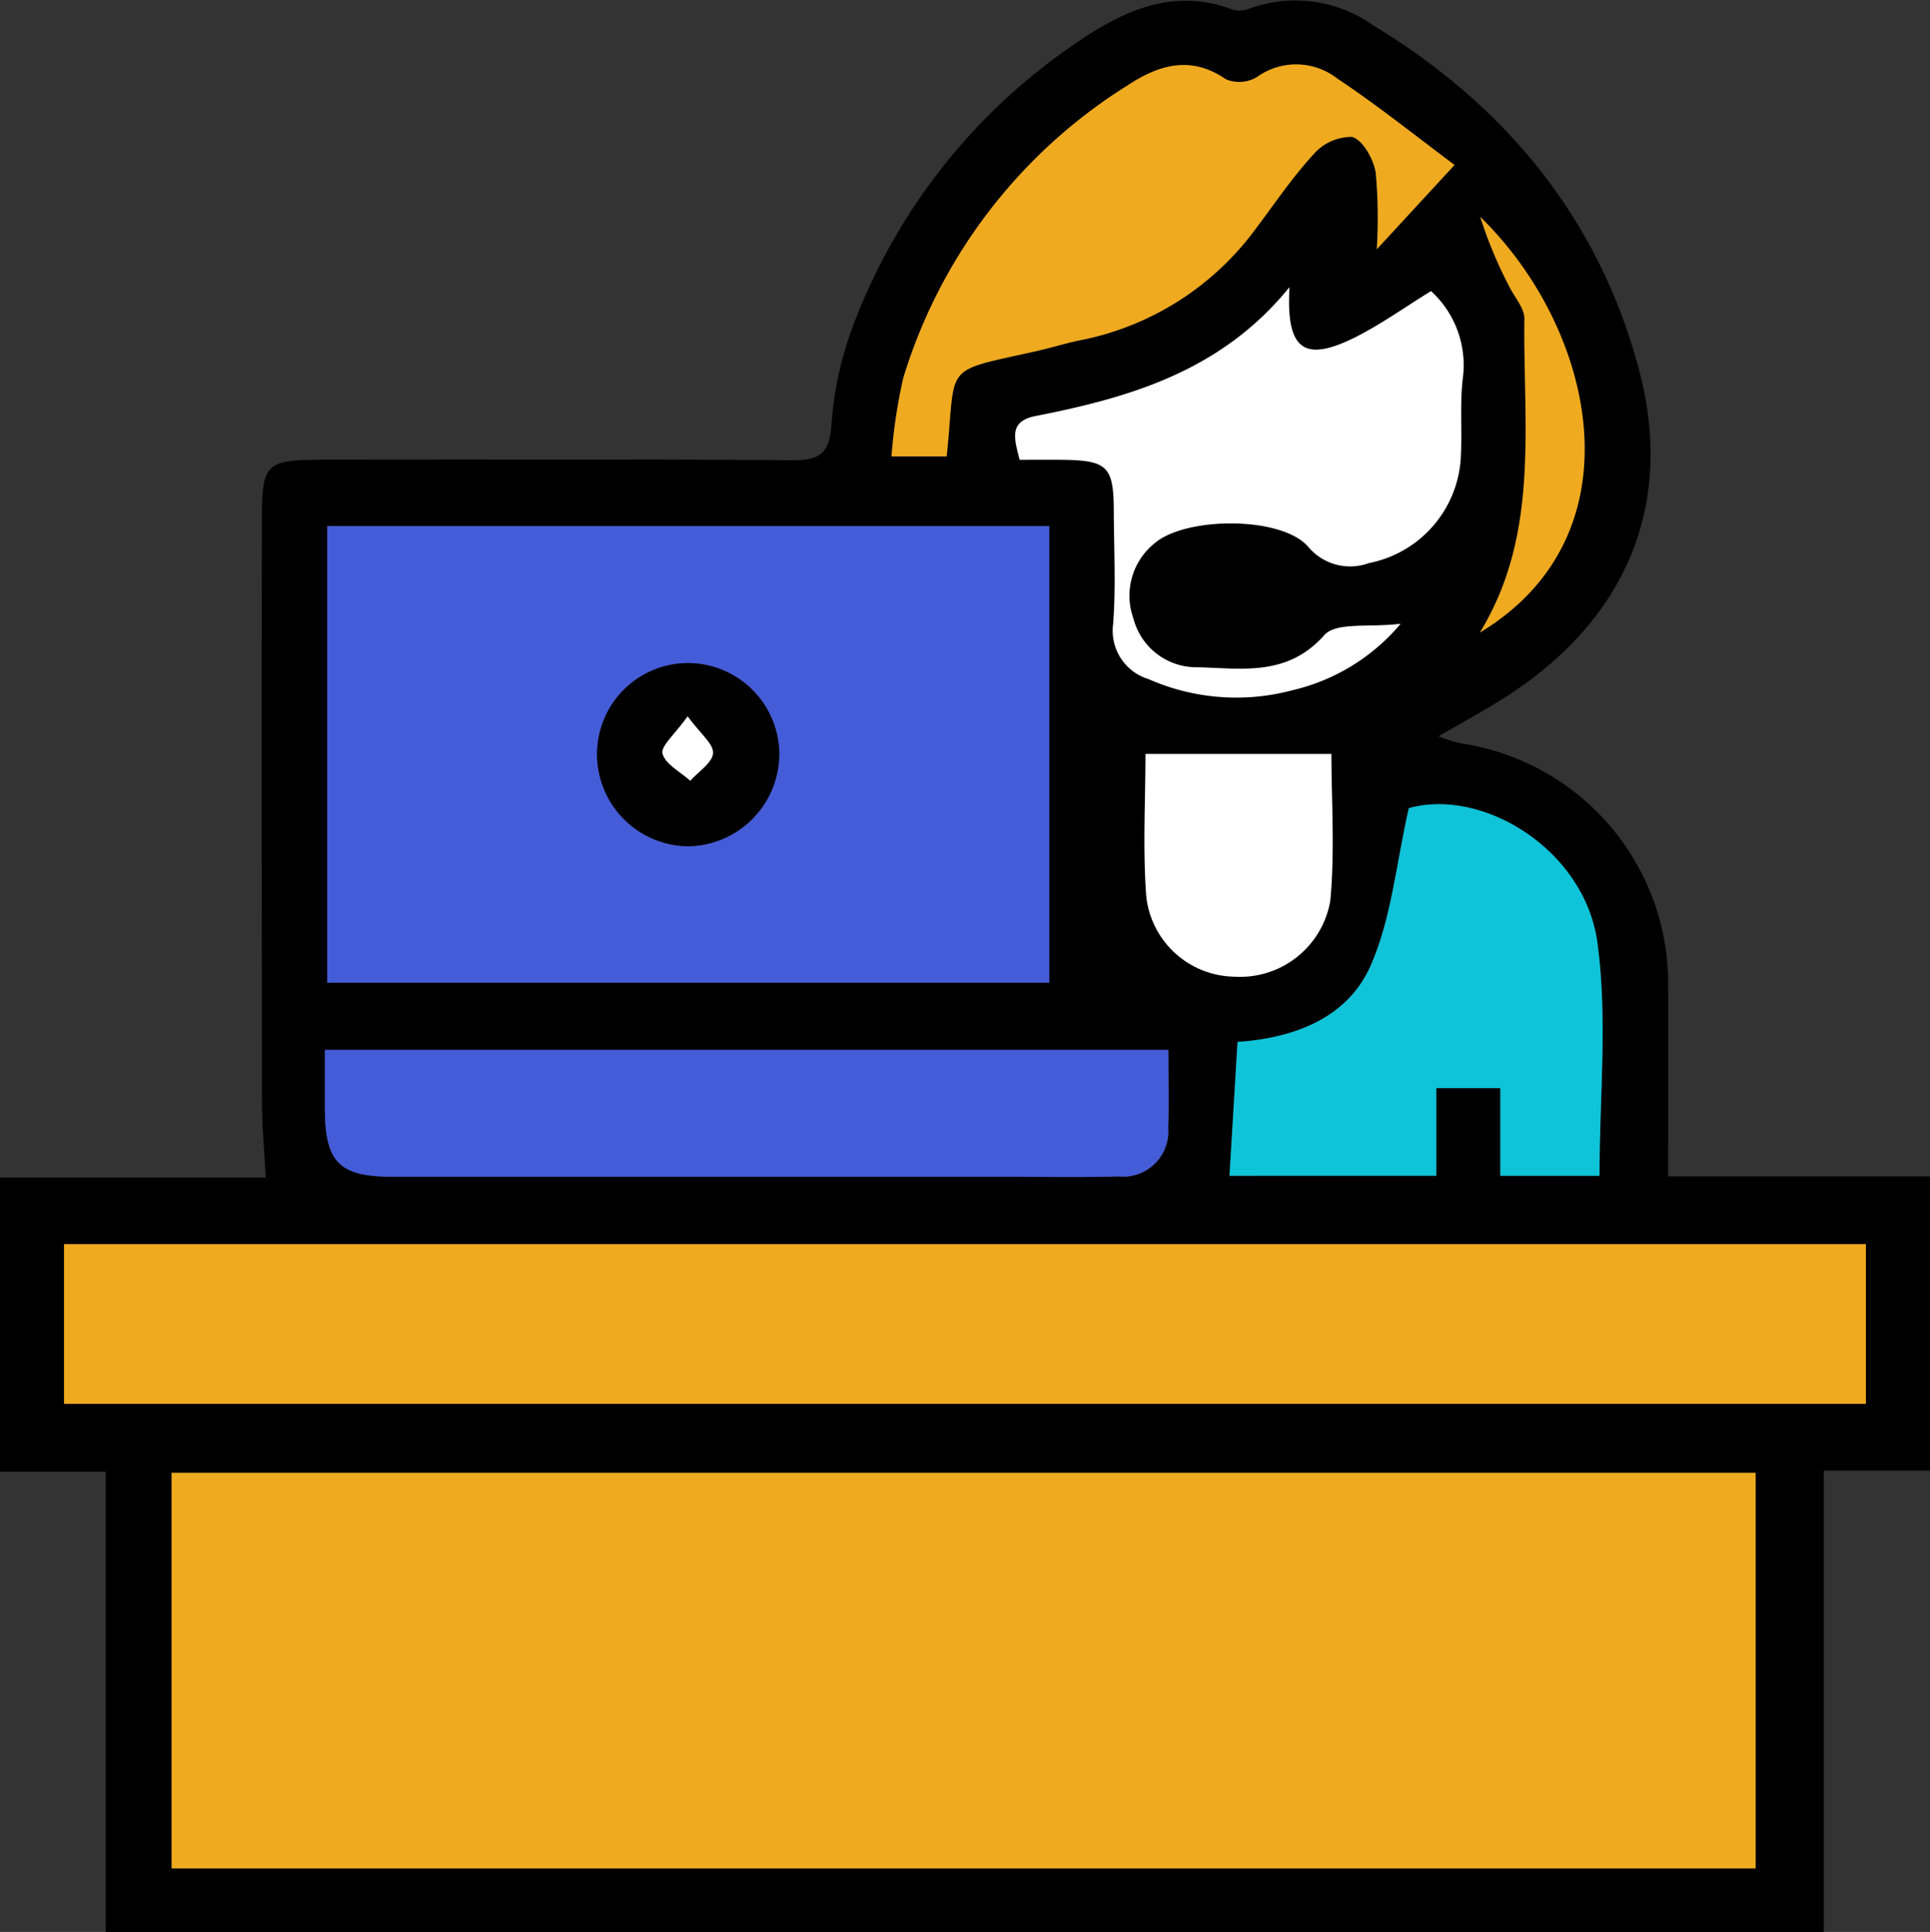 <svg xmlns="http://www.w3.org/2000/svg" width="98.091" height="98.168" viewBox="0 0 98.091 98.168"><rect x="0" y="0" width="98.091" height="98.168" fill="#333333" stroke="none"/><defs><style>.a{fill:#efaa1f;}.b{fill:#455cd9;}.c{fill:#0fc3d8;}.d{fill:#fff;}</style></defs><g transform="translate(2363.028 -4472.698)"><path d="M-2357.655,4570.866v-23.388h-5.374V4532.53h13.506c-.072-1.4-.186-2.612-.188-3.821q-.022-14.554-.008-29.109c0-3.527.017-3.544,3.638-3.544,7.785,0,15.571-.029,23.357.026,1.409.01,1.86-.388,1.958-1.847a17.653,17.653,0,0,1,1.125-5.063,30.116,30.116,0,0,1,11.271-14.264c2.391-1.649,4.944-2.868,7.981-1.723a1.276,1.276,0,0,0,.843-.042,6.826,6.826,0,0,1,6.321.85c6.727,4.079,11.458,9.827,13.493,17.468,1.811,6.8-.583,12.53-6.441,16.438-1.152.769-2.385,1.416-3.744,2.215a8.685,8.685,0,0,0,1.126.357,12.336,12.336,0,0,1,10.546,12.379c.006,3.133,0,6.267,0,9.623h13.306v14.95h-5.395v23.442Zm3.349-3.231h80.507v-20.1h-80.507Zm44.608-68.2h-36.7v23.2h36.7Zm-50.08,44.6h91.578v-8.115h-91.578Zm56.132-17.987h-42.868c0,1.081,0,2.053,0,3.025.008,2.676.738,3.418,3.4,3.419q15.507.005,31.014,0c1.975,0,3.951.039,5.924-.015a2.3,2.3,0,0,0,2.523-2.477C-2303.611,4528.727-2303.646,4527.454-2303.646,4526.043Zm3.1,6.4h10.513v-4.452h3.253v4.455h5.042c0-4.024.421-8-.107-11.851-.65-4.737-5.851-7.883-9.586-6.829-.652,2.845-.88,5.62-1.948,8.021-1.177,2.643-3.868,3.657-6.758,3.858C-2300.27,4527.941-2300.4,4530.125-2300.541,4532.441Zm11.44-51.363c-1.89-1.405-3.863-2.989-5.958-4.387a3.4,3.4,0,0,0-4.078-.078,1.76,1.76,0,0,1-1.586.115c-1.8-1.249-3.451-.709-5.01.321a26.7,26.7,0,0,0-11.383,14.856,27.412,27.412,0,0,0-.6,3.988h2.805c.5-4.789-.316-4.258,4.537-5.348.734-.165,1.454-.391,2.19-.545a14.539,14.539,0,0,0,8.923-5.6c.978-1.3,1.888-2.654,2.98-3.845a2.562,2.562,0,0,1,1.977-.9c.547.162,1.085,1.134,1.2,1.821a25.644,25.644,0,0,1,.053,3.889Zm-1.2,6.412c-1.29.792-2.519,1.676-3.856,2.344-2.593,1.294-3.525.652-3.343-2.546-3.444,4.246-8.077,5.6-12.909,6.548-1.4.274-1.053,1.2-.806,2.22.753,0,1.444-.006,2.134,0,2.331.024,2.647.331,2.654,2.6.006,1.917.111,3.842-.033,5.748a2.566,2.566,0,0,0,1.8,2.8,11.053,11.053,0,0,0,7.322.563,10.182,10.182,0,0,0,5.485-3.372c-1.579.2-3.275-.1-3.876.577-1.893,2.13-4.212,1.68-6.472,1.633a3.309,3.309,0,0,1-3.231-2.479,3.418,3.418,0,0,1,1.049-3.8c1.563-1.388,6.479-1.415,7.833.15a2.775,2.775,0,0,0,3.09.833,5.79,5.79,0,0,0,4.676-5.544c.055-1.275-.054-2.566.092-3.829A5.093,5.093,0,0,0-2290.3,4487.49Zm-14.512,23.519c0,2.378-.14,4.815.04,7.229a4.578,4.578,0,0,0,4.486,4.085,4.651,4.651,0,0,0,4.868-3.87c.234-2.558.054-5.154.054-7.445Zm16.995-6.17c8.243-4.971,5.856-15.444.02-21.12a22.02,22.02,0,0,0,1.471,3.526c.27.554.783,1.11.775,1.66C-2285.623,4494.3-2284.753,4499.839-2287.814,4504.838Z"/><path class="a" d="M-2338.009,4707.454v-20.1h80.507v20.1Z" transform="translate(-16.297 -139.819)"/><path class="b" d="M-2278.618,4549.379v23.2h-36.7v-23.2Zm-18.361,6.961a4.627,4.627,0,0,0-4.624,4.643,4.678,4.678,0,0,0,4.622,4.664,4.7,4.7,0,0,0,4.637-4.664A4.648,4.648,0,0,0-2296.978,4556.34Z" transform="translate(-31.08 -49.948)"/><path class="a" d="M-2353.7,4662.143v-8.115h91.578v8.115Z" transform="translate(-6.073 -118.113)"/><path class="b" d="M-2272.792,4625.712c0,1.411.035,2.684-.009,3.954a2.3,2.3,0,0,1-2.523,2.477c-1.973.054-3.949.015-5.924.015q-15.507,0-31.014,0c-2.66,0-3.39-.744-3.4-3.419,0-.972,0-1.945,0-3.025Z" transform="translate(-30.854 -99.669)"/><path class="c" d="M-2183.791,4608.789c.139-2.316.271-4.5.409-6.8,2.889-.2,5.581-1.215,6.758-3.858,1.068-2.4,1.3-5.176,1.948-8.021,3.735-1.054,8.936,2.092,9.586,6.829.528,3.848.107,7.826.107,11.851h-5.042v-4.455h-3.253v4.452Z" transform="translate(-116.75 -76.348)"/><path class="a" d="M-2204.439,4487.192l-3.952,4.283a25.65,25.65,0,0,0-.053-3.889c-.111-.687-.649-1.659-1.2-1.82a2.562,2.562,0,0,0-1.977.9c-1.092,1.191-2,2.549-2.98,3.845a14.537,14.537,0,0,1-8.924,5.6c-.736.155-1.456.381-2.19.545-4.854,1.09-4.033.559-4.537,5.348h-2.805a27.4,27.4,0,0,1,.6-3.988,26.7,26.7,0,0,1,11.383-14.856c1.559-1.031,3.209-1.57,5.011-.321a1.76,1.76,0,0,0,1.586-.115,3.4,3.4,0,0,1,4.077.078C-2208.3,4484.2-2206.329,4485.787-2204.439,4487.192Z" transform="translate(-84.662 -6.114)"/><path class="d" d="M-2193.907,4514.749a5.094,5.094,0,0,1,1.613,4.445c-.146,1.263-.037,2.553-.092,3.829a5.79,5.79,0,0,1-4.676,5.544,2.775,2.775,0,0,1-3.09-.834c-1.354-1.564-6.269-1.538-7.832-.149a3.417,3.417,0,0,0-1.049,3.8,3.309,3.309,0,0,0,3.231,2.479c2.259.047,4.579.5,6.472-1.633.6-.676,2.3-.38,3.876-.577a10.185,10.185,0,0,1-5.485,3.372,11.053,11.053,0,0,1-7.322-.563,2.566,2.566,0,0,1-1.8-2.8c.144-1.906.04-3.832.033-5.749-.008-2.265-.323-2.57-2.654-2.595-.691-.007-1.381,0-2.134,0-.247-1.021-.594-1.946.806-2.22,4.833-.947,9.465-2.3,12.909-6.548-.183,3.2.75,3.84,3.343,2.546C-2196.427,4516.425-2195.2,4515.542-2193.907,4514.749Z" transform="translate(-96.39 -27.259)"/><path class="d" d="M-2196.131,4582.588h9.448c0,2.291.181,4.887-.054,7.445a4.651,4.651,0,0,1-4.867,3.87,4.579,4.579,0,0,1-4.487-4.085C-2196.271,4587.4-2196.131,4584.966-2196.131,4582.588Z" transform="translate(-108.678 -71.579)"/><path class="a" d="M-2147.286,4525.429c3.061-5,2.191-10.541,2.266-15.934.008-.55-.505-1.106-.775-1.66a22.005,22.005,0,0,1-1.471-3.526C-2141.43,4509.985-2139.043,4520.458-2147.286,4525.429Z" transform="translate(-140.528 -20.59)"/><path d="M-2271.359,4569.346a4.648,4.648,0,0,1,4.636,4.642,4.7,4.7,0,0,1-4.637,4.664,4.678,4.678,0,0,1-4.622-4.664A4.627,4.627,0,0,1-2271.359,4569.346Zm-.021,2.707c-.643.9-1.378,1.513-1.275,1.9.147.545.908.925,1.406,1.375.415-.465,1.125-.91,1.158-1.4C-2270.058,4573.453-2270.732,4572.937-2271.38,4572.053Z" transform="translate(-56.699 -62.954)"/><path class="d" d="M-2265.181,4577.11c.648.884,1.322,1.4,1.29,1.869-.033.492-.744.937-1.158,1.4-.5-.451-1.26-.831-1.406-1.375C-2266.559,4578.623-2265.824,4578.014-2265.181,4577.11Z" transform="translate(-62.898 -68.011)"/></g></svg>